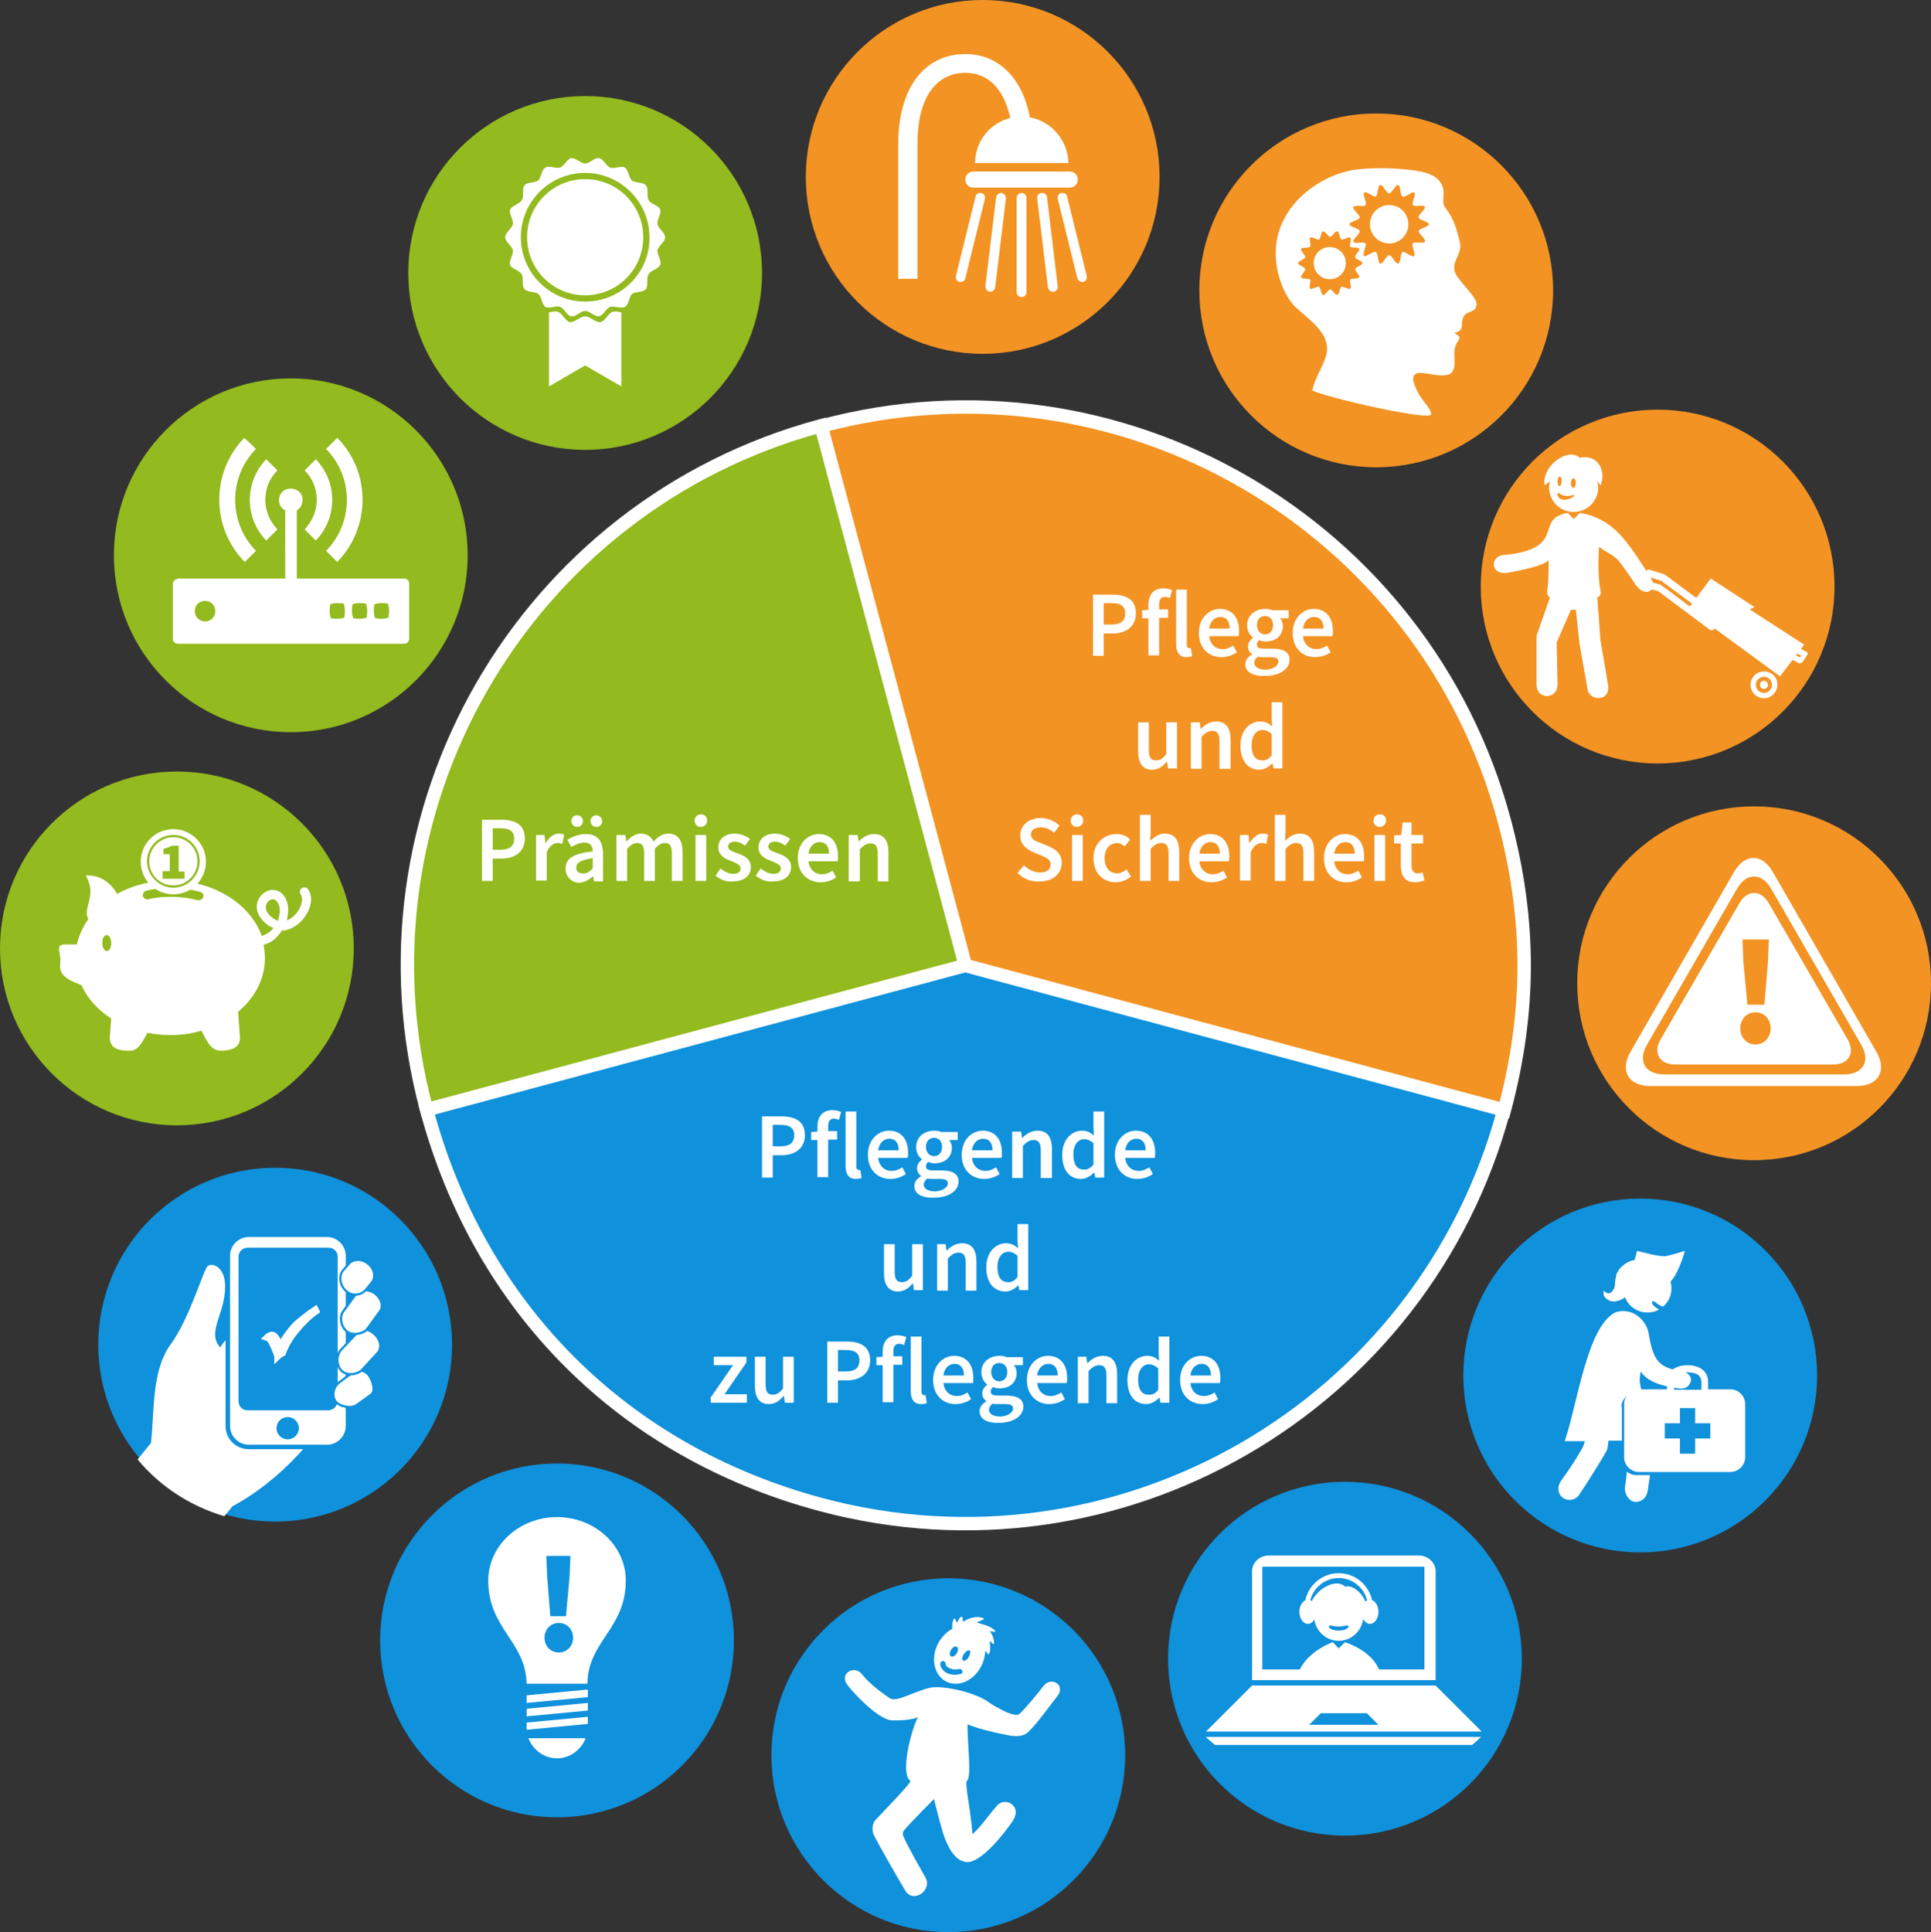 <?xml version="1.0" encoding="utf-8"?>
<!-- Generator: Adobe Illustrator 16.0.3, SVG Export Plug-In . SVG Version: 6.00 Build 0)  -->
<!DOCTYPE svg PUBLIC "-//W3C//DTD SVG 1.1//EN" "http://www.w3.org/Graphics/SVG/1.1/DTD/svg11.dtd">
<svg version="1.1" id="Uebersicht" xmlns="http://www.w3.org/2000/svg" xmlns:xlink="http://www.w3.org/1999/xlink" x="0px" y="0px"
	 width="432.3px" height="432.5px" viewBox="0 0 432.3 432.5" enable-background="new 0 0 432.3 432.5" xml:space="preserve">
<rect x="0" y="0" width="432.3" height="432.5" fill="#333333" stroke="none"/>
<g id="Chart">
	<path fill="#0F91DC" stroke="#FFFFFF" stroke-width="3" stroke-miterlimit="10" d="M216.1,216.1l120.6,32.3
		c-17.9,66.7-86.3,106.2-152.9,88.4c-44.4-11.9-76.4-44-88.3-88.4L216.1,216.1z"/>
	<path fill="#F39323" stroke="#FFFFFF" stroke-width="3" stroke-miterlimit="10" d="M216.1,216.1L183.8,95.4
		c66.6-17.9,135.1,21.7,153,88.4c5.9,22.2,5.9,42.5,0,64.7L216.1,216.1z"/>
	<path fill="#93BA1E" stroke="#FFFFFF" stroke-width="3" stroke-miterlimit="10" d="M216.1,216.1L95.5,248.4
		c-17.9-66.7,21.7-135.2,88.3-153.1l0,0L216.1,216.1z"/>
	<g>
		<path fill="#FFFFFF" d="M107.9,183.5h4.3c3,0,5.3,1,5.3,4.2c0,3-2.3,4.5-5.2,4.5h-2v5h-2.4V183.5z M112.1,190.2c2,0,3-0.8,3-2.5
			c0-1.7-1.1-2.3-3.1-2.3h-1.7v4.8H112.1z"/>
		<path fill="#FFFFFF" d="M119.9,186.9h2l0.2,1.8h0.1c0.7-1.3,1.8-2.1,2.9-2.1c0.5,0,0.9,0.1,1.2,0.2l-0.4,2.1
			c-0.4-0.1-0.6-0.2-1.1-0.2c-0.8,0-1.8,0.6-2.4,2.1v6.3h-2.4V186.9z"/>
		<path fill="#FFFFFF" d="M126.6,194.4c0-2.2,1.8-3.4,6.1-3.8c0-1.1-0.5-2-1.9-2c-1,0-2,0.5-2.9,1L127,188c1.1-0.7,2.6-1.3,4.2-1.3
			c2.6,0,3.8,1.6,3.8,4.5v6.1h-2l-0.2-1.1h-0.1c-0.9,0.8-2,1.4-3.2,1.4C127.9,197.5,126.6,196.2,126.6,194.4z M127.9,183.8
			c0-0.7,0.5-1.3,1.3-1.3c0.8,0,1.3,0.6,1.3,1.3c0,0.7-0.5,1.3-1.3,1.3C128.5,185.1,127.9,184.5,127.9,183.8z M132.7,194.4v-2.3
			c-2.8,0.4-3.7,1.1-3.7,2.1c0,0.9,0.6,1.3,1.5,1.3C131.3,195.6,131.9,195.2,132.7,194.4z M132.2,183.8c0-0.7,0.5-1.3,1.3-1.3
			c0.7,0,1.3,0.6,1.3,1.3c0,0.7-0.5,1.3-1.3,1.3C132.8,185.1,132.2,184.5,132.2,183.8z"/>
		<path fill="#FFFFFF" d="M138,186.9h2l0.2,1.4h0.1c0.9-0.9,1.9-1.7,3.1-1.7c1.5,0,2.4,0.7,2.9,1.8c1-1.1,2-1.8,3.3-1.8
			c2.2,0,3.2,1.5,3.2,4.1v6.5h-2.4v-6.2c0-1.7-0.5-2.3-1.6-2.3c-0.7,0-1.4,0.4-2.2,1.3v7.2h-2.4v-6.2c0-1.7-0.5-2.3-1.6-2.3
			c-0.6,0-1.4,0.4-2.2,1.3v7.2H138V186.9z"/>
		<path fill="#FFFFFF" d="M155.5,183.7c0-0.8,0.6-1.4,1.4-1.4c0.9,0,1.4,0.5,1.4,1.4c0,0.8-0.6,1.4-1.4,1.4
			C156.1,185.1,155.5,184.5,155.5,183.7z M155.7,186.9h2.4v10.3h-2.4V186.9z"/>
		<path fill="#FFFFFF" d="M160.2,196l1.1-1.6c0.9,0.7,1.8,1.2,2.9,1.2c1.1,0,1.6-0.5,1.6-1.2c0-0.9-1.1-1.2-2.2-1.7
			c-1.4-0.5-2.8-1.3-2.8-3c0-1.8,1.4-3.1,3.7-3.1c1.4,0,2.6,0.6,3.4,1.2l-1.1,1.5c-0.7-0.5-1.4-0.9-2.3-0.9c-1,0-1.5,0.5-1.5,1.1
			c0,0.8,1,1.1,2.1,1.5c1.4,0.5,3,1.2,3,3.1c0,1.8-1.4,3.2-4,3.2C162.7,197.5,161.2,196.9,160.2,196z"/>
		<path fill="#FFFFFF" d="M169.2,196l1.1-1.6c0.9,0.7,1.8,1.2,2.9,1.2c1.1,0,1.6-0.5,1.6-1.2c0-0.9-1.1-1.2-2.2-1.7
			c-1.4-0.5-2.8-1.3-2.8-3c0-1.8,1.4-3.1,3.7-3.1c1.4,0,2.6,0.6,3.4,1.2l-1.1,1.5c-0.7-0.5-1.4-0.9-2.3-0.9c-1,0-1.5,0.5-1.5,1.1
			c0,0.8,1,1.1,2.1,1.5c1.4,0.5,3,1.2,3,3.1c0,1.8-1.4,3.2-4,3.2C171.7,197.5,170.3,196.9,169.2,196z"/>
		<path fill="#FFFFFF" d="M178.6,192.1c0-3.4,2.3-5.4,4.7-5.4c2.8,0,4.3,2,4.3,4.9c0,0.5,0,0.9-0.1,1.2H181c0.2,1.8,1.4,2.9,3,2.9
			c0.9,0,1.6-0.3,2.4-0.8l0.8,1.5c-1,0.7-2.2,1.1-3.5,1.1C180.9,197.5,178.6,195.5,178.6,192.1z M185.6,191.1c0-1.6-0.7-2.6-2.1-2.6
			c-1.2,0-2.3,0.9-2.5,2.6H185.6z"/>
		<path fill="#FFFFFF" d="M190,186.9h2l0.2,1.4h0.1c0.9-0.9,2-1.6,3.4-1.6c2.2,0,3.2,1.5,3.2,4.1v6.5h-2.4v-6.2
			c0-1.7-0.5-2.3-1.6-2.3c-0.9,0-1.5,0.4-2.4,1.3v7.2H190V186.9z"/>
	</g>
	<g>
		<path fill="#FFFFFF" d="M244.7,133.1h4.3c3,0,5.3,1,5.3,4.2c0,3-2.3,4.5-5.2,4.5h-2v5h-2.4V133.1z M248.9,139.8c2,0,3-0.8,3-2.5
			c0-1.7-1.1-2.3-3.1-2.3h-1.7v4.8H248.9z"/>
		<path fill="#FFFFFF" d="M257.1,138.4h-1.4v-1.8l1.4-0.1v-1.1c0-2.1,1-3.7,3.4-3.7c0.7,0,1.4,0.2,1.9,0.4l-0.5,1.8
			c-0.4-0.2-0.8-0.3-1.1-0.3c-0.8,0-1.3,0.5-1.3,1.7v1.1h2v1.9h-2v8.4h-2.4V138.4z"/>
		<path fill="#FFFFFF" d="M263.3,144.2V132h2.4v12.3c0,0.6,0.3,0.8,0.5,0.8c0.1,0,0.2,0,0.4,0l0.3,1.8c-0.3,0.1-0.7,0.2-1.3,0.2
			C264,147.1,263.3,145.9,263.3,144.2z"/>
		<path fill="#FFFFFF" d="M268.4,141.7c0-3.4,2.3-5.4,4.7-5.4c2.8,0,4.3,2,4.3,4.9c0,0.5,0,0.9-0.1,1.2h-6.6c0.2,1.8,1.4,2.9,3,2.9
			c0.9,0,1.6-0.3,2.4-0.8l0.8,1.5c-1,0.7-2.2,1.1-3.5,1.1C270.6,147.1,268.4,145.1,268.4,141.7z M275.3,140.7c0-1.6-0.7-2.6-2.1-2.6
			c-1.2,0-2.3,0.9-2.5,2.6H275.3z"/>
		<path fill="#FFFFFF" d="M278.8,148.7c0-0.9,0.5-1.6,1.5-2.2v-0.1c-0.5-0.3-0.9-0.9-0.9-1.7c0-0.8,0.5-1.5,1.1-1.9v-0.1
			c-0.7-0.5-1.3-1.5-1.3-2.7c0-2.4,1.9-3.7,4.1-3.7c0.6,0,1.1,0.1,1.5,0.3h3.7v1.8h-1.9c0.3,0.4,0.6,1,0.6,1.7
			c0,2.3-1.7,3.5-3.9,3.5c-0.4,0-0.9-0.1-1.4-0.3c-0.3,0.3-0.5,0.5-0.5,1c0,0.6,0.4,0.9,1.7,0.9h1.8c2.5,0,3.8,0.8,3.8,2.5
			c0,2-2.1,3.6-5.5,3.6C280.6,151.4,278.8,150.5,278.8,148.7z M286.2,148.1c0-0.8-0.7-1-1.8-1H283c-0.6,0-1,0-1.4-0.1
			c-0.5,0.4-0.8,0.9-0.8,1.4c0,0.9,1,1.5,2.6,1.5C285.1,149.8,286.2,149,286.2,148.1z M285,139.9c0-1.3-0.8-2-1.8-2s-1.8,0.7-1.8,2
			c0,1.3,0.8,2.1,1.8,2.1C284.2,142,285,141.3,285,139.9z"/>
		<path fill="#FFFFFF" d="M289.4,141.7c0-3.4,2.3-5.4,4.7-5.4c2.8,0,4.3,2,4.3,4.9c0,0.5,0,0.9-0.1,1.2h-6.6c0.2,1.8,1.4,2.9,3,2.9
			c0.9,0,1.6-0.3,2.4-0.8l0.8,1.5c-1,0.7-2.2,1.1-3.5,1.1C291.6,147.1,289.4,145.1,289.4,141.7z M296.3,140.7c0-1.6-0.7-2.6-2.1-2.6
			c-1.2,0-2.3,0.9-2.5,2.6H296.3z"/>
		<path fill="#FFFFFF" d="M254.8,168.2v-6.5h2.4v6.2c0,1.7,0.5,2.3,1.6,2.3c0.9,0,1.5-0.4,2.3-1.4v-7.1h2.4V172h-2l-0.2-1.5h-0.1
			c-0.9,1.1-1.9,1.8-3.3,1.8C255.8,172.3,254.8,170.8,254.8,168.2z"/>
		<path fill="#FFFFFF" d="M266.6,161.7h2l0.2,1.4h0.1c0.9-0.9,2-1.6,3.4-1.6c2.2,0,3.2,1.5,3.2,4.1v6.5H273v-6.2
			c0-1.7-0.5-2.3-1.6-2.3c-0.9,0-1.5,0.4-2.4,1.3v7.2h-2.4V161.7z"/>
		<path fill="#FFFFFF" d="M277.7,166.9c0-3.4,2.1-5.4,4.4-5.4c1.2,0,1.9,0.4,2.7,1.1l-0.1-1.7v-3.7h2.4V172h-2l-0.2-1.1h-0.1
			c-0.8,0.8-1.8,1.4-2.9,1.4C279.4,172.3,277.7,170.3,277.7,166.9z M284.7,169.1v-4.8c-0.7-0.6-1.4-0.9-2.1-0.9
			c-1.3,0-2.4,1.2-2.4,3.4c0,2.2,0.8,3.4,2.3,3.4C283.4,170.3,284,169.9,284.7,169.1z"/>
		<path fill="#FFFFFF" d="M227.8,195.4l1.4-1.7c1,0.9,2.3,1.6,3.6,1.6c1.6,0,2.4-0.7,2.4-1.8c0-1.1-0.9-1.5-2.1-2l-1.9-0.8
			c-1.3-0.6-2.8-1.6-2.8-3.7c0-2.2,1.9-3.9,4.6-3.9c1.6,0,3.1,0.7,4.2,1.7l-1.2,1.6c-0.9-0.7-1.8-1.2-3-1.2c-1.3,0-2.2,0.6-2.2,1.6
			c0,1.1,1,1.5,2.2,1.9l1.9,0.8c1.6,0.7,2.8,1.7,2.8,3.7c0,2.2-1.8,4.1-4.9,4.1C230.9,197.5,229.1,196.7,227.8,195.4z"/>
		<path fill="#FFFFFF" d="M239.7,183.7c0-0.8,0.6-1.4,1.4-1.4c0.9,0,1.4,0.5,1.4,1.4c0,0.8-0.6,1.4-1.4,1.4
			C240.3,185.1,239.7,184.5,239.7,183.7z M240,186.9h2.4v10.3H240V186.9z"/>
		<path fill="#FFFFFF" d="M244.8,192.1c0-3.4,2.4-5.4,5.2-5.4c1.3,0,2.3,0.5,3,1.2l-1.2,1.6c-0.5-0.5-1.1-0.8-1.7-0.8
			c-1.7,0-2.8,1.4-2.8,3.4c0,2.1,1.1,3.4,2.8,3.4c0.8,0,1.5-0.4,2.1-0.9l1,1.6c-1,0.8-2.2,1.3-3.4,1.3
			C247,197.5,244.8,195.5,244.8,192.1z"/>
		<path fill="#FFFFFF" d="M255.2,182.4h2.4v3.8l-0.1,2c0.9-0.8,1.9-1.6,3.3-1.6c2.2,0,3.2,1.5,3.2,4.1v6.5h-2.4v-6.2
			c0-1.7-0.5-2.3-1.6-2.3c-0.9,0-1.5,0.4-2.4,1.3v7.2h-2.4V182.4z"/>
		<path fill="#FFFFFF" d="M266.2,192.1c0-3.4,2.3-5.4,4.7-5.4c2.8,0,4.3,2,4.3,4.9c0,0.5,0,0.9-0.1,1.2h-6.6c0.2,1.8,1.4,2.9,3,2.9
			c0.9,0,1.6-0.3,2.4-0.8l0.8,1.5c-1,0.7-2.2,1.1-3.5,1.1C268.4,197.5,266.2,195.5,266.2,192.1z M273.1,191.1c0-1.6-0.7-2.6-2.1-2.6
			c-1.2,0-2.3,0.9-2.5,2.6H273.1z"/>
		<path fill="#FFFFFF" d="M277.5,186.9h2l0.2,1.8h0.1c0.7-1.3,1.8-2.1,2.9-2.1c0.5,0,0.9,0.1,1.2,0.2l-0.4,2.1
			c-0.4-0.1-0.6-0.2-1.1-0.2c-0.8,0-1.8,0.6-2.4,2.1v6.3h-2.4V186.9z"/>
		<path fill="#FFFFFF" d="M285.4,182.4h2.4v3.8l-0.1,2c0.9-0.8,1.9-1.6,3.3-1.6c2.2,0,3.2,1.5,3.2,4.1v6.5h-2.4v-6.2
			c0-1.7-0.5-2.3-1.6-2.3c-0.9,0-1.5,0.4-2.4,1.3v7.2h-2.4V182.4z"/>
		<path fill="#FFFFFF" d="M296.4,192.1c0-3.4,2.3-5.4,4.7-5.4c2.8,0,4.3,2,4.3,4.9c0,0.5,0,0.9-0.1,1.2h-6.6c0.2,1.8,1.4,2.9,3,2.9
			c0.9,0,1.6-0.3,2.4-0.8l0.8,1.5c-1,0.7-2.2,1.1-3.5,1.1C298.6,197.5,296.4,195.5,296.4,192.1z M303.3,191.1c0-1.6-0.7-2.6-2.1-2.6
			c-1.2,0-2.3,0.9-2.5,2.6H303.3z"/>
		<path fill="#FFFFFF" d="M307.5,183.7c0-0.8,0.6-1.4,1.4-1.4c0.9,0,1.4,0.5,1.4,1.4c0,0.8-0.6,1.4-1.4,1.4
			C308.1,185.1,307.5,184.5,307.5,183.7z M307.7,186.9h2.4v10.3h-2.4V186.9z"/>
		<path fill="#FFFFFF" d="M313.6,193.7v-4.9h-1.5V187l1.6-0.1l0.3-2.8h2v2.8h2.6v1.9H316v4.9c0,1.2,0.5,1.8,1.4,1.8
			c0.4,0,0.8-0.1,1.1-0.2l0.4,1.8c-0.6,0.2-1.3,0.4-2.1,0.4C314.5,197.5,313.6,196,313.6,193.7z"/>
	</g>
	<g>
		<path fill="#FFFFFF" d="M170.6,249.9h4.3c3,0,5.3,1,5.3,4.2c0,3-2.3,4.5-5.2,4.5h-2v5h-2.4V249.9z M174.8,256.6c2,0,3-0.8,3-2.5
			c0-1.7-1.1-2.3-3.1-2.3H173v4.8H174.8z"/>
		<path fill="#FFFFFF" d="M183,255.2h-1.4v-1.8l1.4-0.1v-1.1c0-2.1,1-3.7,3.4-3.7c0.7,0,1.4,0.2,1.9,0.4l-0.5,1.8
			c-0.4-0.2-0.8-0.3-1.1-0.3c-0.8,0-1.3,0.5-1.3,1.7v1.1h2v1.9h-2v8.4H183V255.2z"/>
		<path fill="#FFFFFF" d="M189.3,261v-12.2h2.4v12.3c0,0.6,0.3,0.8,0.5,0.8c0.1,0,0.2,0,0.4,0l0.3,1.8c-0.3,0.1-0.7,0.2-1.3,0.2
			C189.9,263.9,189.3,262.7,189.3,261z"/>
		<path fill="#FFFFFF" d="M194.3,258.5c0-3.4,2.3-5.4,4.7-5.4c2.8,0,4.3,2,4.3,4.9c0,0.5,0,0.9-0.1,1.2h-6.6c0.2,1.8,1.4,2.9,3,2.9
			c0.9,0,1.6-0.3,2.4-0.8l0.8,1.5c-1,0.7-2.2,1.1-3.5,1.1C196.5,263.9,194.3,261.9,194.3,258.5z M201.2,257.5c0-1.6-0.7-2.6-2.1-2.6
			c-1.2,0-2.3,0.9-2.5,2.6H201.2z"/>
		<path fill="#FFFFFF" d="M204.7,265.5c0-0.9,0.5-1.6,1.5-2.2v-0.1c-0.5-0.3-0.9-0.9-0.9-1.7c0-0.8,0.5-1.5,1.1-1.9v-0.1
			c-0.7-0.5-1.3-1.5-1.3-2.7c0-2.4,1.9-3.7,4.1-3.7c0.6,0,1.1,0.1,1.5,0.3h3.7v1.8h-1.9c0.3,0.4,0.6,1,0.6,1.7
			c0,2.3-1.7,3.5-3.9,3.5c-0.4,0-0.9-0.1-1.4-0.3c-0.3,0.3-0.5,0.5-0.5,1c0,0.6,0.4,0.9,1.7,0.9h1.8c2.5,0,3.8,0.8,3.8,2.5
			c0,2-2.1,3.6-5.5,3.6C206.5,268.2,204.7,267.3,204.7,265.5z M212.2,264.9c0-0.8-0.7-1-1.8-1h-1.4c-0.6,0-1,0-1.4-0.1
			c-0.5,0.4-0.8,0.9-0.8,1.4c0,0.9,1,1.5,2.6,1.5C211,266.6,212.2,265.8,212.2,264.9z M210.9,256.7c0-1.3-0.8-2-1.8-2
			s-1.8,0.7-1.8,2c0,1.3,0.8,2.1,1.8,2.1C210.1,258.8,210.9,258.1,210.9,256.7z"/>
		<path fill="#FFFFFF" d="M215.3,258.5c0-3.4,2.3-5.4,4.7-5.4c2.8,0,4.3,2,4.3,4.9c0,0.5,0,0.9-0.1,1.2h-6.6c0.2,1.8,1.4,2.9,3,2.9
			c0.9,0,1.6-0.3,2.4-0.8l0.8,1.5c-1,0.7-2.2,1.1-3.5,1.1C217.5,263.9,215.3,261.9,215.3,258.5z M222.2,257.5c0-1.6-0.7-2.6-2.1-2.6
			c-1.2,0-2.3,0.9-2.5,2.6H222.2z"/>
		<path fill="#FFFFFF" d="M226.6,253.3h2l0.2,1.4h0.1c0.9-0.9,2-1.6,3.4-1.6c2.2,0,3.2,1.5,3.2,4.1v6.5H233v-6.2
			c0-1.7-0.5-2.3-1.6-2.3c-0.9,0-1.5,0.4-2.4,1.3v7.2h-2.4V253.3z"/>
		<path fill="#FFFFFF" d="M237.8,258.5c0-3.4,2.1-5.4,4.4-5.4c1.2,0,1.9,0.4,2.7,1.1l-0.1-1.7v-3.7h2.4v14.8h-2l-0.2-1.1h-0.1
			c-0.8,0.8-1.8,1.4-2.9,1.4C239.4,263.9,237.8,261.9,237.8,258.5z M244.8,260.7v-4.8c-0.7-0.6-1.4-0.9-2.1-0.9
			c-1.3,0-2.4,1.2-2.4,3.4c0,2.2,0.8,3.4,2.3,3.4C243.4,261.9,244.1,261.5,244.8,260.7z"/>
		<path fill="#FFFFFF" d="M249.6,258.5c0-3.4,2.3-5.4,4.7-5.4c2.8,0,4.3,2,4.3,4.9c0,0.5,0,0.9-0.1,1.2h-6.6c0.2,1.8,1.4,2.9,3,2.9
			c0.9,0,1.6-0.3,2.4-0.8l0.8,1.5c-1,0.7-2.2,1.1-3.5,1.1C251.8,263.9,249.6,261.9,249.6,258.5z M256.5,257.5c0-1.6-0.7-2.6-2.1-2.6
			c-1.2,0-2.3,0.9-2.5,2.6H256.5z"/>
		<path fill="#FFFFFF" d="M197.9,285v-6.5h2.4v6.2c0,1.7,0.5,2.3,1.6,2.3c0.9,0,1.5-0.4,2.3-1.4v-7.1h2.4v10.3h-2l-0.2-1.5h-0.1
			c-0.9,1.1-1.9,1.8-3.3,1.8C198.9,289.1,197.9,287.6,197.9,285z"/>
		<path fill="#FFFFFF" d="M209.7,278.5h2l0.2,1.4h0.1c0.9-0.9,2-1.6,3.4-1.6c2.2,0,3.2,1.5,3.2,4.1v6.5h-2.4v-6.2
			c0-1.7-0.5-2.3-1.6-2.3c-0.9,0-1.5,0.4-2.4,1.3v7.2h-2.4V278.5z"/>
		<path fill="#FFFFFF" d="M220.8,283.7c0-3.4,2.1-5.4,4.4-5.4c1.2,0,1.9,0.4,2.7,1.1l-0.1-1.7V274h2.4v14.8h-2l-0.2-1.1H228
			c-0.8,0.8-1.8,1.4-2.9,1.4C222.5,289.1,220.8,287.1,220.8,283.7z M227.8,285.9v-4.8c-0.7-0.6-1.4-0.9-2.1-0.9
			c-1.3,0-2.4,1.2-2.4,3.4c0,2.2,0.8,3.4,2.3,3.4C226.4,287.1,227.1,286.7,227.8,285.9z"/>
		<path fill="#FFFFFF" d="M159.2,312.7l4.9-7.1h-4.3v-1.9h7.3v1.3l-4.9,7.1h5v1.9h-8.1V312.7z"/>
		<path fill="#FFFFFF" d="M169,310.2v-6.5h2.4v6.2c0,1.7,0.5,2.3,1.6,2.3c0.9,0,1.5-0.4,2.3-1.4v-7.1h2.4V314h-2l-0.2-1.5h-0.1
			c-0.9,1.1-1.9,1.8-3.3,1.8C170,314.3,169,312.8,169,310.2z"/>
		<path fill="#FFFFFF" d="M185.2,300.3h4.3c3,0,5.3,1,5.3,4.2c0,3-2.3,4.5-5.2,4.5h-2v5h-2.4V300.3z M189.4,307c2,0,3-0.8,3-2.5
			c0-1.7-1.1-2.3-3.1-2.3h-1.7v4.8H189.4z"/>
		<path fill="#FFFFFF" d="M197.6,305.6h-1.4v-1.8l1.4-0.1v-1.1c0-2.1,1-3.7,3.4-3.7c0.7,0,1.4,0.2,1.9,0.4l-0.5,1.8
			c-0.4-0.2-0.8-0.3-1.1-0.3c-0.8,0-1.3,0.5-1.3,1.7v1.1h2v1.9h-2v8.4h-2.4V305.6z"/>
		<path fill="#FFFFFF" d="M203.9,311.4v-12.2h2.4v12.3c0,0.6,0.3,0.8,0.5,0.8c0.1,0,0.2,0,0.4,0l0.3,1.8c-0.3,0.1-0.7,0.2-1.3,0.2
			C204.5,314.3,203.9,313.1,203.9,311.4z"/>
		<path fill="#FFFFFF" d="M208.9,308.9c0-3.4,2.3-5.4,4.7-5.4c2.8,0,4.3,2,4.3,4.9c0,0.5,0,0.9-0.1,1.2h-6.6c0.2,1.8,1.4,2.9,3,2.9
			c0.9,0,1.6-0.3,2.4-0.8l0.8,1.5c-1,0.7-2.2,1.1-3.5,1.1C211.1,314.3,208.9,312.3,208.9,308.9z M215.8,307.9c0-1.6-0.7-2.6-2.1-2.6
			c-1.2,0-2.3,0.9-2.5,2.6H215.8z"/>
		<path fill="#FFFFFF" d="M219.3,315.9c0-0.9,0.5-1.6,1.5-2.2v-0.1c-0.5-0.3-0.9-0.9-0.9-1.7c0-0.8,0.5-1.5,1.1-1.9v-0.1
			c-0.7-0.5-1.3-1.5-1.3-2.7c0-2.4,1.9-3.7,4.1-3.7c0.6,0,1.1,0.1,1.5,0.3h3.7v1.8H227c0.3,0.4,0.6,1,0.6,1.7c0,2.3-1.7,3.5-3.9,3.5
			c-0.4,0-0.9-0.1-1.4-0.3c-0.3,0.3-0.5,0.5-0.5,1c0,0.6,0.4,0.9,1.7,0.9h1.8c2.5,0,3.8,0.8,3.8,2.5c0,2-2.1,3.6-5.5,3.6
			C221.1,318.6,219.3,317.7,219.3,315.9z M226.8,315.3c0-0.8-0.7-1-1.8-1h-1.4c-0.6,0-1,0-1.4-0.1c-0.5,0.4-0.8,0.9-0.8,1.4
			c0,0.9,1,1.5,2.6,1.5C225.6,317,226.8,316.2,226.8,315.3z M225.5,307.1c0-1.3-0.8-2-1.8-2s-1.8,0.7-1.8,2c0,1.3,0.8,2.1,1.8,2.1
			C224.7,309.2,225.5,308.5,225.5,307.1z"/>
		<path fill="#FFFFFF" d="M229.9,308.9c0-3.4,2.3-5.4,4.7-5.4c2.8,0,4.3,2,4.3,4.9c0,0.5,0,0.9-0.1,1.2h-6.6c0.2,1.8,1.4,2.9,3,2.9
			c0.9,0,1.6-0.3,2.4-0.8l0.8,1.5c-1,0.7-2.2,1.1-3.5,1.1C232.1,314.3,229.9,312.3,229.9,308.9z M236.8,307.9c0-1.6-0.7-2.6-2.1-2.6
			c-1.2,0-2.3,0.9-2.5,2.6H236.8z"/>
		<path fill="#FFFFFF" d="M241.2,303.7h2l0.2,1.4h0.1c0.9-0.9,2-1.6,3.4-1.6c2.2,0,3.2,1.5,3.2,4.1v6.5h-2.4v-6.2
			c0-1.7-0.5-2.3-1.6-2.3c-0.9,0-1.5,0.4-2.4,1.3v7.2h-2.4V303.7z"/>
		<path fill="#FFFFFF" d="M252.4,308.9c0-3.4,2.1-5.4,4.4-5.4c1.2,0,1.9,0.4,2.7,1.1l-0.1-1.7v-3.7h2.4V314h-2l-0.2-1.1h-0.1
			c-0.8,0.8-1.8,1.4-2.9,1.4C254,314.3,252.4,312.3,252.4,308.9z M259.3,311.1v-4.8c-0.7-0.6-1.4-0.9-2.1-0.9
			c-1.3,0-2.4,1.2-2.4,3.4c0,2.2,0.8,3.4,2.3,3.4C258,312.3,258.7,311.9,259.3,311.1z"/>
		<path fill="#FFFFFF" d="M264.2,308.9c0-3.4,2.3-5.4,4.7-5.4c2.8,0,4.3,2,4.3,4.9c0,0.5,0,0.9-0.1,1.2h-6.6c0.2,1.8,1.4,2.9,3,2.9
			c0.9,0,1.6-0.3,2.4-0.8l0.8,1.5c-1,0.7-2.2,1.1-3.5,1.1C266.4,314.3,264.2,312.3,264.2,308.9z M271.1,307.9c0-1.6-0.7-2.6-2.1-2.6
			c-1.2,0-2.3,0.9-2.5,2.6H271.1z"/>
	</g>
</g>
<g id="Kosten">
	<circle fill="#93BA1E" cx="39.6" cy="212.3" r="39.6"/>
	<g id="Icon-Kosten">
		<path id="Sparschwein_3_" fill="#FFFFFF" d="M69,199.1c-0.3-0.5-0.9-0.6-1.4-0.3c-0.5,0.3-0.6,0.9-0.3,1.4c0.8,1.2,0,3.5-1.6,4.9
			c-0.3,0.3-0.8,0.7-1.5,0.9c0.4-1.6,0.5-3.2-0.1-4.5c-0.6-1.5-1.7-2.3-3.1-2.3c-1.4,0-2.8,1.1-3.3,2.5c-0.3,0.8-0.7,2.9,1.8,5
			c0.5,0.5,1.1,0.8,1.7,1c-0.1,0.2-0.3,0.3-0.4,0.5c-0.5,0.5-1.2,1-2.2,1.3c-2.6-7.2-10.8-12.4-20.4-12.4c-4.4,0-8.6,1.1-12,3
			c-1.2-2.3-3.8-4.4-7-4.1c2.7,4.5-0.9,7.4,0.6,9.7c-1.2,1.7-2.1,3.6-2.6,5.7c-1,0-1.9,0-2.5,0c-2.2,0-1.4,1.4-1.2,2.9
			c0.2,1.7-0.9,3.3,2,5c0.6,0.4,1.7,0.8,2.7,1.2c1.4,3,3.7,5.6,6.7,7.5l-0.3,3.9c-0.2,2.5,1.5,3.2,3.7,3.3c2.2,0.2,2.9-0.8,4.1-2.9
			c0.2-0.3,0.4-0.7,0.6-1.1c1.6,0.3,3.3,0.5,5.1,0.5c2.5,0,4.8-0.3,7-1c0.3,0.6,0.6,1.2,0.8,1.6c1.2,2.1,2,3,4.1,2.9
			c2.2-0.2,3.9-0.8,3.7-3.3l-0.4-5.4c3.7-3.1,6-7.3,6-12c0-1-0.1-2-0.3-3c1.1-0.3,2.2-0.9,3-1.8c0.4-0.4,0.8-0.9,1.1-1.4
			c1.3,0,2.6-0.6,3.8-1.6C69.2,204.7,70.5,201.3,69,199.1z M23.9,212.9c-0.5,0-1-0.8-1-1.8c0-1,0.4-1.8,1-1.8c0.5,0,1,0.8,1,1.8
			C24.9,212.1,24.5,212.9,23.9,212.9z M45.5,200.8c-0.1,0.4-0.5,0.7-1,0.7c-0.1,0-0.2,0-0.3,0c-2.8-0.8-7.5-1.1-11-0.2
			c-0.5,0.1-1.1-0.2-1.2-0.7c-0.1-0.5,0.2-1.1,0.7-1.2c3.8-1,8.9-0.6,12,0.2C45.4,199.8,45.7,200.3,45.5,200.8z M62.2,206.1
			c-0.4-0.1-0.9-0.4-1.4-0.8c-1.1-0.9-1.5-1.9-1.2-2.8c0.2-0.7,0.9-1.2,1.5-1.2c0,0,0,0,0,0c0.6,0,1,0.6,1.2,1
			C62.8,203.2,62.7,204.7,62.2,206.1z"/>
		<g id="Muenze_3_">
			<circle fill="#FFFFFF" cx="38.8" cy="192.9" r="7.3"/>
			<path fill="#93BA1E" d="M38.8,187.4c3,0,5.4,2.4,5.4,5.4c0,3-2.4,5.4-5.4,5.4c-3,0-5.4-2.4-5.4-5.4
				C33.4,189.9,35.8,187.4,38.8,187.4 M38.8,186.9c-3.3,0-5.9,2.7-5.9,5.9s2.7,5.9,5.9,5.9c3.3,0,5.9-2.7,5.9-5.9
				S42.1,186.9,38.8,186.9L38.8,186.9z"/>
			<path id="_x31__3_" fill="#93BA1E" d="M36.4,195H38v-3.8h-1.4v-1.2c0.8-0.2,1.4-0.4,1.9-0.7H40v5.8h1.3v1.6h-4.9V195z"/>
		</g>
	</g>
</g>
<g id="Infrastruktur">
	<circle fill="#93BA1E" cx="65.1" cy="124.3" r="39.6"/>
	<g id="Icon-Infrastruktur">
		<g>
			<path fill="#FFFFFF" d="M39.8,129.6c-0.6,0-1.1,0.5-1.1,1.1V143c0,0.6,0.5,1.1,1.1,1.1h50.7c0.6,0,1.1-0.5,1.1-1.1v-12.4
				c0-0.6-0.5-1.1-1.1-1.1H39.8z M45.9,139.1c-1.3,0-2.3-1-2.3-2.3c0-1.3,1-2.3,2.3-2.3c1.3,0,2.3,1,2.3,2.3
				C48.2,138.1,47.2,139.1,45.9,139.1z M77.2,136.9c0,0.6-0.1,1.2-0.1,1.3s-0.9,0.3-1.5,0.3h-0.2c-0.6,0-1.2-0.1-1.3-0.1
				c-0.1-0.1-0.3-0.9-0.3-1.5v-0.3c0-0.6,0.1-1.2,0.1-1.3c0.1-0.1,0.9-0.3,1.5-0.3h0.2c0.6,0,1.2,0.1,1.3,0.1s0.3,0.9,0.3,1.5V136.9
				z M82.2,136.9c0,0.6-0.1,1.2-0.1,1.3s-0.9,0.3-1.5,0.3h-0.2c-0.6,0-1.2-0.1-1.3-0.1c-0.1-0.1-0.3-0.9-0.3-1.5v-0.3
				c0-0.6,0.1-1.2,0.1-1.3c0.1-0.1,0.9-0.3,1.5-0.3h0.2c0.6,0,1.2,0.1,1.3,0.1s0.3,0.9,0.3,1.5V136.9z M87.1,136.9
				c0,0.6-0.1,1.2-0.1,1.3s-0.9,0.3-1.5,0.3h-0.2c-0.6,0-1.2-0.1-1.3-0.1c-0.1-0.1-0.3-0.9-0.3-1.5v-0.3c0-0.6,0.1-1.2,0.1-1.3
				c0.1-0.1,0.9-0.3,1.5-0.3h0.2c0.6,0,1.2,0.1,1.3,0.1s0.3,0.9,0.3,1.5V136.9z"/>
		</g>
		<g id="Wireless_Antenne_3_">
			
				<rect id="Antenne_3_" x="54.8" y="120.9" transform="matrix(7.080594e-004 1 -1 7.080594e-004 187.309 57.019)" fill="#FFFFFF" width="20.7" height="2.6"/>
			<g id="Wireless_3_">
				<path id="circle_5_" fill="#FFFFFF" d="M67,113.8c-1,1-2.7,1-3.8,0c-1-1-1-2.7,0-3.7c1-1,2.7-1,3.8,0C68,111,68,112.7,67,113.8z
					"/>
				<path fill="#FFFFFF" d="M70.7,121l-2.5-2.5c1.7-1.8,2.7-4.1,2.7-6.6c0-2.5-0.9-4.8-2.7-6.6l2.5-2.5
					C75.6,107.9,75.6,115.9,70.7,121L70.7,121z"/>
				<path fill="#FFFFFF" d="M75.5,125.8l-2.5-2.5c6.2-6.3,6.2-16.5,0-22.8l2.5-2.5C83.1,105.7,83,118.1,75.5,125.8L75.5,125.8z"/>
				<path fill="#FFFFFF" d="M59.6,121l2.5-2.5c-1.7-1.8-2.7-4.1-2.7-6.6c0-2.5,0.9-4.8,2.7-6.6l-2.5-2.5
					C54.7,107.9,54.7,115.9,59.6,121L59.6,121z"/>
				<path fill="#FFFFFF" d="M54.8,125.8l2.5-2.5c-6.2-6.3-6.2-16.5,0-22.8L54.7,98C47.2,105.7,47.2,118.1,54.8,125.8L54.8,125.8z"/>
			</g>
		</g>
	</g>
</g>
<g id="Guetesiegel">
	<circle fill="#93BA1E" cx="131" cy="61.1" r="39.6"/>
	<g id="Icon-Guetesiegel">
		<path fill="#FFFFFF" d="M137.1,69.8c-1,0.4-1.6,2.1-2.7,2.3c-1,0.2-2.3-1.3-3.4-1.3c-1.1,0-2.3,1.4-3.4,1.3
			c-1.1-0.2-1.7-2-2.7-2.3c-0.6-0.2-1.3,0-2,0.1v16.6l8.1-4.7l8.1,4.7V69.9C138.4,69.8,137.7,69.6,137.1,69.8z"/>
		<path fill="#FFFFFF" d="M131,40.1c-7.2,0-13,5.8-13,13c0,7.2,5.8,13,13,13c7.2,0,13-5.8,13-13C144,45.9,138.2,40.1,131,40.1z"/>
		<path fill="#FFFFFF" d="M147.2,56c0.2-1,1.7-1.8,1.7-2.9c0-1-1.5-1.9-1.7-2.9c-0.2-1,0.9-2.3,0.6-3.3c-0.3-0.9-2.1-1.2-2.6-2.1
			c-0.5-0.9,0.1-2.5-0.6-3.3c-0.6-0.8-2.4-0.5-3.1-1.1c-0.8-0.6-0.8-2.4-1.6-2.9c-0.9-0.5-2.4,0.4-3.3,0c-0.9-0.3-1.5-2-2.5-2.1
			c-1-0.2-2.1,1.2-3.1,1.2c-1,0-2.1-1.3-3.1-1.2c-1,0.2-1.6,1.8-2.5,2.1c-0.9,0.3-2.5-0.5-3.3,0c-0.9,0.5-0.9,2.2-1.6,2.9
			c-0.8,0.6-2.5,0.3-3.1,1.1c-0.6,0.8,0,2.4-0.6,3.3c-0.5,0.9-2.2,1.2-2.6,2.1c-0.3,0.9,0.8,2.3,0.6,3.3c-0.2,1-1.7,1.8-1.7,2.9
			s1.5,1.9,1.7,2.9c0.2,1-0.9,2.3-0.6,3.3c0.3,0.9,2.1,1.2,2.6,2.1c0.5,0.9-0.1,2.5,0.6,3.3c0.6,0.8,2.4,0.5,3.1,1.1
			c0.8,0.6,0.8,2.4,1.6,2.9c0.9,0.5,2.4-0.4,3.3,0c0.9,0.3,1.5,2,2.5,2.1c1,0.2,2.1-1.2,3.1-1.2c1,0,2.1,1.3,3.1,1.2
			c1-0.2,1.6-1.8,2.5-2.1c0.9-0.3,2.5,0.5,3.3,0c0.9-0.5,0.9-2.2,1.6-2.9c0.8-0.6,2.5-0.3,3.1-1.1c0.6-0.8,0-2.4,0.6-3.3
			c0.5-0.9,2.2-1.2,2.6-2.1C148.2,58.3,147,56.9,147.2,56z M131,67.5c-8,0-14.4-6.5-14.4-14.4c0-8,6.5-14.4,14.4-14.4
			s14.4,6.5,14.4,14.4C145.5,61.1,139,67.5,131,67.5z"/>
	</g>
</g>
<g id="Pflege">
	<circle fill="#F39323" cx="220" cy="39.6" r="39.6"/>
	<g id="Icon-Pflege">
		<g id="Duschkopf_3_">
			<path fill="#FFFFFF" d="M228.7,26.1c-5.8,0-10.4,4.7-10.4,10.4h20.9C239.1,30.8,234.4,26.1,228.7,26.1z"/>
			<path fill="#FFFFFF" d="M239.5,42h-21.6c-1,0-1.8-0.8-1.8-1.8c0-1,0.8-1.8,1.8-1.8h21.6c1,0,1.8,0.8,1.8,1.8
				C241.3,41.2,240.5,42,239.5,42z"/>
			<path fill="#FFFFFF" d="M205.4,62.4h-4.3V32.1c0-12.3,5.8-20,15-20c9,0,14.9,7.8,15,20l-4.3,0c-0.1-7.6-2.9-15.8-10.7-15.8
				c-6.7,0-10.7,5.9-10.7,15.7V62.4z"/>
		</g>
		<g id="Wasserstrahlen_3_">
			<path fill="#FFFFFF" d="M242.3,63.1c-0.5,0-0.9-0.3-1.1-0.8l-4.4-17.8c-0.1-0.6,0.2-1.2,0.8-1.3c0.6-0.1,1.2,0.2,1.3,0.8
				l4.4,17.8c0.1,0.6-0.2,1.2-0.8,1.3C242.4,63.1,242.3,63.1,242.3,63.1z"/>
			<path fill="#FFFFFF" d="M235.7,65.3c-0.5,0-1-0.4-1.1-1l-2.4-19.9c-0.1-0.6,0.4-1.2,1-1.2c0.6-0.1,1.2,0.4,1.2,1l2.4,19.9
				c0.1,0.6-0.4,1.2-1,1.2C235.8,65.3,235.7,65.3,235.7,65.3z"/>
			<path fill="#FFFFFF" d="M221.7,65.3c0,0-0.1,0-0.1,0c-0.6-0.1-1-0.6-1-1.2l2.4-19.9c0.1-0.6,0.6-1,1.2-1c0.6,0.1,1,0.6,1,1.2
				l-2.4,19.9C222.7,64.9,222.2,65.3,221.7,65.3z"/>
			<path fill="#FFFFFF" d="M215.1,63.1c-0.1,0-0.2,0-0.3,0c-0.6-0.1-0.9-0.7-0.8-1.3l4.4-17.8c0.1-0.6,0.7-0.9,1.3-0.8
				c0.6,0.1,0.9,0.7,0.8,1.3l-4.4,17.8C216,62.8,215.6,63.1,215.1,63.1z"/>
			<path fill="#FFFFFF" d="M228.7,66.5c-0.6,0-1.1-0.5-1.1-1.1V44.3c0-0.6,0.5-1.1,1.1-1.1c0.6,0,1.1,0.5,1.1,1.1v21.2
				C229.8,66,229.3,66.5,228.7,66.5z"/>
		</g>
	</g>
</g>
<g id="Kognition">
	<circle fill="#F39323" cx="308.1" cy="65" r="39.6"/>
	<g id="Icon-Kognition">
		<circle fill-rule="evenodd" clip-rule="evenodd" fill="#FFFFFF" cx="311" cy="50.2" r="4.3"/>
		<circle fill-rule="evenodd" clip-rule="evenodd" fill="#FFFFFF" cx="297.7" cy="58.9" r="3.6"/>
		<path fill-rule="evenodd" clip-rule="evenodd" fill="#FFFFFF" d="M325.6,60.5c-0.4-2.4,1.9-3.8,1.2-6.4c-0.7-2.8-1.3-5.1-3.1-7.4
			c-1.2-1.6-0.1-2.9-0.7-4.8c-0.5-1.5-1.5-2.3-2.9-2.9c-2.6-1.2-12.5-1.9-17.9-0.8c-7.6,1.6-16.6,8.3-16.6,18.5
			c0,4.5,1.8,9.3,4.2,11.8c2.7,2.7,7.3,5.4,7.3,9.6c0,2.8-2.8,6.3-3.2,9c-3.3,0.4,26.6,7.5,26.5,5.6c-0.1-1.7-2.6-3.1-3.8-6.8
			c-0.4-1.1-0.4-2.3,1.1-2.4c2.3-0.1,4.7,1.1,7,0.2c1.9-1.6,0.1-4.8,1.5-7c0.9-1.4,0.6-1.3-0.6-2.2c2.5-0.6,1.2-1.6,2-3.5
			c0.6-1.5,2.6-0.9,2.9-2.5C331.3,66.8,325.9,62.6,325.6,60.5z M303.4,60.2c-0.1,0.5,1.1,1.4,0.9,1.9c-0.2,0.4-1.7,0.1-2,0.5
			c-0.3,0.4,0.4,1.7,0,2s-1.6-0.6-2-0.4c-0.4,0.2-0.4,1.7-0.9,1.8c-0.5,0.1-1.1-1.2-1.6-1.2c-0.5,0-1.1,1.4-1.6,1.2
			c-0.5-0.1-0.5-1.6-0.9-1.8c-0.4-0.2-1.6,0.7-2,0.4c-0.4-0.3,0.3-1.7,0-2c-0.3-0.4-1.8,0-2-0.5c-0.2-0.4,1-1.4,0.9-1.9
			c-0.1-0.5-1.6-0.8-1.6-1.3c0-0.5,1.5-0.8,1.6-1.3c0.1-0.5-1.1-1.4-0.9-1.9c0.2-0.4,1.7-0.1,2-0.5c0.3-0.4-0.3-1.7,0-2
			c0.4-0.3,1.6,0.6,2,0.4c0.4-0.2,0.4-1.7,0.9-1.8c0.5-0.1,1.1,1.2,1.6,1.2c0.5,0,1.1-1.4,1.6-1.2c0.5,0.1,0.5,1.6,0.9,1.8
			c0.4,0.2,1.6-0.7,2-0.4c0.4,0.3-0.3,1.7,0,2c0.3,0.4,1.8,0,2,0.5c0.2,0.4-1,1.4-0.9,1.9c0.1,0.5,1.6,0.8,1.6,1.3
			C305,59.4,303.5,59.7,303.4,60.2z M317.6,51.7c-0.1,0.6,1.7,1.8,1.4,2.4c-0.3,0.5-2.4-0.1-2.7,0.4c-0.4,0.5,0.7,2.4,0.3,2.8
			c-0.5,0.4-2.1-1.1-2.6-0.9c-0.5,0.3-0.4,2.5-1,2.6c-0.6,0.1-1.4-1.9-2-1.9s-1.4,2.1-2,1.9c-0.6-0.1-0.4-2.3-1-2.6
			c-0.5-0.3-2.2,1.2-2.6,0.9c-0.5-0.4,0.6-2.3,0.3-2.8c-0.4-0.5-2.5,0.2-2.7-0.4c-0.3-0.5,1.6-1.8,1.4-2.4c-0.1-0.6-2.3-0.9-2.3-1.5
			s2.2-0.9,2.3-1.5c0.1-0.6-1.7-1.8-1.4-2.4c0.3-0.5,2.4,0.1,2.7-0.4c0.4-0.5-0.7-2.4-0.3-2.8c0.5-0.4,2.1,1.1,2.6,0.9
			c0.5-0.3,0.4-2.5,1-2.6c0.6-0.1,1.4,1.9,2,1.9s1.4-2,2-1.9c0.6,0.1,0.4,2.3,1,2.6c0.5,0.3,2.2-1.2,2.6-0.9
			c0.5,0.4-0.6,2.3-0.3,2.8c0.4,0.5,2.5-0.2,2.7,0.4c0.3,0.5-1.6,1.8-1.4,2.4c0.1,0.6,2.3,0.9,2.3,1.5S317.7,51.1,317.6,51.7z"/>
	</g>
</g>
<g id="Mobilitaet">
	<circle fill="#F39323" cx="371.1" cy="131.3" r="39.6"/>
	<g id="Icon-Mobilitaet">
		<g id="Figur_7_">
			<g>
				<path fill="#FFFFFF" d="M369.3,128.9c0,0-3.3-5.1-4-6c-1.7-2.2-4.8-7-11.6-8.1l-1.4,1.4c0,0-1.3-1.4-1.3-1.4
					c-7.7,1.3,0,7.9-13.9,9.4c-3.7,0-3.6,4.7,0.5,4c3.1-0.6,7.9-1.5,9.1-2.8c0,1.9,0,4.9-0.3,6.7c-0.2,1.4,0.6,1.6,0.6,1.6l-3,8.6
					l0,11c0,1.4,0.9,2.5,2.3,2.5c1.4,0,2.4-1.1,2.4-2.5l-0.2-9.5l3.2-7.3c0.3,0,1,0,1.1,0l0.8,7.5l1.8,10.2c0.2,1.4,1.5,2.3,2.9,2
					c1.4-0.2,2-1.5,1.7-2.9l-1.7-10l-0.7-9.6c0,0,1-0.1,0.7-1.6c-0.8-4-0.3-9.7-0.3-9.7c1.6,1.3,3.4,1.8,4.6,3.4
					c1.6,2.1,3.6,5.1,3.6,5.1C368.4,134.1,371.5,132,369.3,128.9z"/>
			</g>
			<g>
				<path fill="#FFFFFF" d="M353.7,102.5c-2.6-2.5-8.6,1.8-7.9,6.1c0.4-0.2,0.8-0.6,1.2-0.8c-0.1,0.4-0.2,0.8-0.2,1.3
					c0,3,2.4,5.5,5.5,5.5c3,0,5.5-2.4,5.5-5.5c0-0.5-0.1-0.9-0.2-1.4c0.2,0.2,0.5,0.6,0.7,1C359.7,105.5,357.7,101.5,353.7,102.5z
					 M348.7,107.7c0-0.6,0.3-1.1,0.5-1c0.3,0,0.5,0.5,0.4,1.1c0,0.6-0.3,1.1-0.5,1C348.9,108.8,348.7,108.3,348.7,107.7z
					 M352.2,111.2c-0.9,0.8-3.2,1.1-3.5-0.4c-0.1-0.3,0.1-0.6,0.4-0.4c1.1,1.1,2.9,0.4,3.3,0.4C352.6,110.8,352.4,111.1,352.2,111.2
					z M352.2,109.2c-0.3,0-0.5-0.5-0.5-1.1c0-0.6,0.3-1.1,0.6-1c0.3,0,0.5,0.5,0.5,1.1C352.7,108.8,352.5,109.3,352.2,109.2z"/>
			</g>
		</g>
		<g id="Trolley_3_">
			<path id="unten_4_" fill="#FFFFFF" stroke="#FFFFFF" stroke-width="0.363" stroke-miterlimit="10" d="M402.6,148.2l-2.7-1.5
				l0.9-0.5l2.2,1.2l0.5-0.7l-2.1-1.1l0.9-0.6l2.1,1.1c0.1,0.1,0.2,0.2,0.1,0.3l-0.9,1.4C403.3,148.3,402.9,148.4,402.6,148.2z"/>
			<polygon id="Tasche_3_" fill="#FFFFFF" points="403.9,144.3 391.7,136.4 392.8,135.9 383,129.5 377.9,136.3 398.5,151.4 			"/>
			<g id="einfaches_Rad_3_">
				<path fill="#FFFFFF" d="M394.9,151.5c1,0,1.8,0.8,1.8,1.8c0,1-0.8,1.8-1.8,1.8c-1,0-1.8-0.8-1.8-1.8
					C393.1,152.3,393.9,151.5,394.9,151.5 M394.9,150.3c-1.7,0-3,1.4-3,3c0,1.7,1.4,3,3,3c1.7,0,3-1.4,3-3
					C398,151.6,396.6,150.3,394.9,150.3L394.9,150.3z"/>
				<g>
					<circle fill="#FFFFFF" cx="394.9" cy="153.3" r="0.9"/>
				</g>
			</g>
			<path id="Griff_3_" fill="#FFFFFF" stroke="#FFFFFF" stroke-width="0.726" stroke-miterlimit="10" d="M383.2,140.7
				c-0.1,0-0.2,0-0.3-0.1l-11.5-8.6l-3.8-1c-0.1,0-0.2-0.1-0.3-0.2c-0.1-0.1-0.1-0.3,0-0.4l1.5-2.3c0.1-0.2,0.3-0.3,0.5-0.2l3.2,1
				c0,0,8.6,6.4,8.6,6.4c0.2,0.1,0.2,0.4,0.1,0.6c-0.1,0.2-0.4,0.2-0.6,0.1l-8.5-6.3l-2.8-0.9l-1.1,1.5l3.4,0.9
				c0.1,0,11.7,8.8,11.7,8.8c0.2,0.1,0.2,0.4,0.1,0.6C383.5,140.7,383.4,140.7,383.2,140.7z"/>
		</g>
	</g>
</g>
<g id="Sicherheit">
	<circle fill="#F39323" cx="392.7" cy="220.1" r="39.6"/>
	<g id="Icon-Sicherheit">
		<path fill="#FFFFFF" d="M369.4,243.1c-4.8,0-6.8-3.4-4.4-7.6l23.2-40.3c2.4-4.2,6.3-4.2,8.7,0l23.2,40.3c2.4,4.2,0.4,7.6-4.4,7.6
			H369.4z"/>
		<path fill="#F39323" d="M372.5,240.5c-4.2,0-5.9-3-3.8-6.6l20.2-35c2.1-3.6,5.5-3.6,7.6,0l20.2,35c2.1,3.6,0.4,6.6-3.8,6.6H372.5z
			"/>
		<path fill="#FFFFFF" d="M375.1,238.3c-3.6,0-5.1-2.6-3.3-5.7l17.6-30.4c1.8-3.1,4.8-3.1,6.6,0l17.6,30.4c1.8,3.1,0.3,5.7-3.3,5.7
			H375.1z"/>
		<g>
			<path fill="#F39323" d="M389.6,230.2c0-2,1.4-3.6,3.4-3.6s3.4,1.6,3.4,3.6s-1.4,3.6-3.4,3.6S389.6,232.2,389.6,230.2z
				 M390.3,215.4l-0.2-5.1h5.9l-0.2,5.1l-0.8,9.5h-3.8L390.3,215.4z"/>
		</g>
	</g>
</g>
<g id="Benutzerfreundlichkeit">
	<circle fill="#0F91DC" cx="61.6" cy="301" r="39.6"/>
	<g id="Icon-Benutzerfreundlichkeit">
		<path fill="#FFFFFF" d="M74.9,285.9c-2.9,1.3-22.2,9.7-25.6,15.7c-3.1-3.4,1.1-7.4,1.1-13.6c0-4.5-2.9-5.4-3.9-4.6
			c-1,0.9-4,11.6-8.2,17.4c-4.4,5.9-3.7,15-4.5,22.2c0,0-1.2,1.5-3,3.7c5,6,11.7,10.4,19.4,12.7c0.7-0.8,1.3-1.5,1.8-2.2
			c7.9-4.2,15.1-11.1,20-18c4.5-6.2,4.8-5.5,5-7.7C77,309.5,77.8,284.6,74.9,285.9z"/>
		<g id="Mobile_4_">
			<g>
				<path fill="#FFFFFF" d="M55.7,324c-2.6,0-4.7-2.1-4.7-4.7v-38.1c0-2.6,2.1-4.7,4.7-4.7h17.5c2.6,0,4.7,2.1,4.7,4.7v38.1
					c0,2.6-2.1,4.7-4.7,4.7H55.7z"/>
				<path fill="#0F91DC" d="M73.2,276.9c2.3,0,4.2,1.9,4.2,4.2v38.1c0,2.3-1.9,4.2-4.2,4.2H55.7c-2.3,0-4.2-1.9-4.2-4.2v-38.1
					c0-2.3,1.9-4.2,4.2-4.2H73.2 M73.2,275.9H55.7c-2.9,0-5.2,2.3-5.2,5.2v38.1c0,2.9,2.3,5.2,5.2,5.2h17.5c2.9,0,5.2-2.3,5.2-5.2
					v-38.1C78.4,278.2,76.1,275.9,73.2,275.9L73.2,275.9z"/>
			</g>
			<g>
				<path fill="#0F91DC" d="M75.5,313.7c0,1.1-0.9,2-2,2H55.4c-1.1,0-2-0.9-2-2v-32.4c0-1.1,0.9-2,2-2h18.2c1.1,0,2,0.9,2,2V313.7z"
					/>
			</g>
			<circle fill="#0F91DC" cx="64.4" cy="319.7" r="2.5"/>
		</g>
		<g id="Haken_3_">
			<path fill="#FFFFFF" stroke="#FFFFFF" stroke-width="1.403" stroke-miterlimit="10" d="M70.6,293.1l0.2,0.4
				c-1.6,1.1-3.1,2.6-4.5,4.3c-1.4,1.7-2.4,3.4-3,5.1l-0.4,0.2c-0.3,0.2-0.6,0.4-0.8,0.6c0-0.2-0.1-0.5-0.3-1l-0.2-0.5
				c-0.4-1-0.8-1.7-1-2.1c-0.3-0.4-0.6-0.6-0.9-0.7c0.4-0.4,0.8-0.6,1.2-0.6c0.5,0,1,0.6,1.5,1.8l0.3,0.7c1-1.7,2.1-3.3,3.5-4.8
				C67.6,295.3,69.1,294.1,70.6,293.1z"/>
		</g>
		<g id="Finger_4_">
			<path fill="#FFFFFF" stroke="#0F91DC" stroke-width="0.519" stroke-miterlimit="10" d="M79.9,314.5c-1.2,0.9-3.9,0.4-4.8-0.8
				c-1-1.5-0.3-3.5,0.9-4.3l3.1-2.3c1.2-0.9,3-0.1,3.6,0.9c0.7,1.1,1.5,3.4,0.4,4.2L79.9,314.5z"/>
			<path fill="#FFFFFF" stroke="#0F91DC" stroke-width="0.497" stroke-miterlimit="10" d="M81,306.7c-1,1-3.3,1.4-4.6,0.1
				c-1.2-1.3-1.1-3.5-0.1-4.6l3.6-3.8c1-1,2.7-1.1,4.1,0.4c1.3,1.3,1.5,3.1,0.5,4.1L81,306.7z"/>
			<path fill="#FFFFFF" stroke="#0F91DC" stroke-width="0.515" stroke-miterlimit="10" d="M82.2,297.5c-0.8,1.1-3.4,1.6-4.6,0.5
				c-1.4-1.2-1.6-3.3-0.8-4.4l2.9-4c0.8-1.1,2.7-1.1,4.2-0.1l0,0c1.5,1.1,2,2.9,1.2,4L82.2,297.5z"/>
			<path fill="#FFFFFF" stroke="#0F91DC" stroke-width="0.487" stroke-miterlimit="10" d="M82,288.6c-0.9,1.2-3,1.8-4.5,0.4
				c-1.4-1.2-1.7-3.3-0.8-4.5L78,283c0.9-1.2,2.9-1.3,4.3-0.2l0,0c1.5,1.1,1.9,3,1,4.2L82,288.6z"/>
		</g>
	</g>
</g>
<g id="Motivation">
	<circle fill="#0F91DC" cx="124.7" cy="367.2" r="39.6"/>
	<g id="Icon-Motivation">
		<path fill="#FFFFFF" d="M124.7,339.6c-8.5,0-15.4,6.4-15.4,14.2c0,10.8,8.4,13.6,8.6,23.1h13.6c0.1-9.5,8.6-12.3,8.6-23.1
			C140.1,346,133.2,339.6,124.7,339.6z"/>
		<g>
			<g>
				<polygon fill="#FFFFFF" points="117.9,385.6 117.9,387.2 131.6,385.9 131.6,384.3 				"/>
			</g>
			<g>
				<polygon fill="#FFFFFF" points="117.9,382.5 117.9,384.2 131.6,382.9 131.6,381.2 				"/>
			</g>
			<g>
				<polygon fill="#FFFFFF" points="117.9,379.5 117.9,381.2 131.6,379.9 131.6,378.2 				"/>
			</g>
		</g>
		<path fill="#FFFFFF" d="M118.3,389.1c1,2.6,3.5,4.5,6.4,4.5c2.9,0,5.4-1.9,6.4-4.5H118.3z"/>
		<g>
			<path fill="#0F91DC" d="M121.9,366.6c0-1.8,1.3-3.3,3.2-3.3s3.2,1.5,3.2,3.3s-1.3,3.3-3.2,3.3S121.9,368.4,121.9,366.6z
				 M122.5,353l-0.2-4.7h5.4l-0.2,4.7l-0.8,8.8h-3.5L122.5,353z"/>
		</g>
	</g>
</g>
<g id="Lebensqualitaet">
	<circle fill="#0F91DC" cx="212.3" cy="392.9" r="39.6"/>
	<g id="Icon-Lebensqualitaet">
		<path fill="#FFFFFF" d="M228.4,383.5c-0.7,0.8-2.2,0.1-3-0.2c0,0-2.8-1.3-4.1-2.3c-3.1-2.2-10.2-3.8-13.1-3.2
			c-3,0.6-7.5,3.3-8.9,2.4c-3.2-2.1-5.2-4-6.4-5.5c-1.4-1.8-4.5-0.5-3.6,1.8c0.4,1.1,7.3,8.7,10.5,8.6c1.6,0,4,0,5.7-0.7
			c-1.6,3-4,12.8-1.7,14.2c0.4,0.3-4.9,5.7-7.8,8.8c-0.6,0.6-1,2.2-0.3,3.5c1.2,2.4,5.4,9.7,6.9,12.2c1.8,3.2,6.2,0,4.6-2.8
			c-1-1.8-4.3-7.5-5-9.4c-0.2-0.4,0-1,0.2-1.2c1.5-1.8,6.7-7,6.7-7s0.4,1.7,0.7,2.8c0.8,2.7,2.1,10.6,6.4,11.3
			c3.2,0.5,8.4-6.1,10.4-9c0.7-1.1,1.2-2.3,0.4-3.4c-0.9-1.3-2.8-1.4-3.8-0.2c-1.9,2.1-3.4,4.5-5.5,6.4c-0.3-4.1-0.9-7.2-1.2-9.4
			c-0.1-1.1-0.3-2.3,0-2.6c1.1-0.8,0-9.2,0.1-12.6c2.2,0.9,5.8,1.8,8,2.2c1.3,0.3,4.1,1,5.6-0.5c2.1-2,4.9-6,6.5-8
			c2-2.6-1.4-4.5-3.1-2.3C232.4,379,230,381.9,228.4,383.5z"/>
		<path fill="#FFFFFF" d="M222.8,365.1c-1-1.2-2.7-1.4-4.1-1.9c0.2-0.2,1.8-0.7,1.6-0.9c-1.8-0.9-4,0.3-4.5,0.6
			c-0.6,0.3,0.1-0.5-0.5-1c-0.3-0.2-1,1.2-1.1,1.4c-0.1-0.2-0.3-1-0.5-1c-0.5,0-0.6,2.1-0.5,2.3c0,0,0,0,0,0
			c-1.3,0.7-2.4,1.8-3.2,3.3c-1.7,3.3-0.9,7.1,1.8,8.5c2.7,1.4,6.3-0.2,7.9-3.5c0.6-1.1,0.8-2.3,0.9-3.4c0.2,0.3,0.5,0.6,0.7,0.9
			c0.7-0.9,0.2-2.6,0.3-3.1c0.1,0.1,0.9,1,0.9,0.7c0.2-1.4-0.8-2.7-0.9-2.9C221.8,365.1,223.2,365.5,222.8,365.1z M213,369.2
			c0.4-0.6,1-0.8,1.3-0.5s0.2,1-0.2,1.5c-0.4,0.6-1,0.8-1.3,0.5C212.5,370.4,212.6,369.7,213,369.2z M215.1,374.7
			c-0.4,0.1-0.8,0.2-1.3,0.2c-0.8,0-1.7-0.2-2.3-0.7c-0.6-0.5-1-1.1-1-1.8c0-0.3,0.3-0.6,0.6-0.6s0.6,0.3,0.6,0.6
			c0,0.4,0.3,0.7,0.5,0.8c0.6,0.4,1.6,0.7,2.5,0.4c0.3-0.1,0.6,0.1,0.7,0.4C215.6,374.3,215.4,374.6,215.1,374.7z M216.7,371.2
			c-0.5,0.6-1,0.7-1.2,0.4c-0.2-0.3,0-1.1,0.5-1.6c0.5-0.6,1-0.7,1.2-0.4C217.3,369.9,217.1,370.6,216.7,371.2z"/>
	</g>
</g>
<g id="Organisation">
	<circle fill="#0F91DC" cx="367.2" cy="307.9" r="39.6"/>
	<g id="Icon-Organisation">
		<g id="Krankenschwester_3_">
			<path fill="#FFFFFF" d="M363,315c0-1.8,1.5-3.3,3.3-3.3h1.3c-0.3-1.3-0.6-2.4-0.5-3.2l0.2-1.5c1.5,2.2,4.3,3.2,8.4,3.8
				c1.6,0.2,2.4-0.4,2.8-1.5c0.4-1.1-0.7-2.2-2.1-2.4c-5-0.7-6.3-2.3-7.3-8.4c-0.3-1.9-1.7-3.6-3.2-4.4c-1.2-0.7-3.2-0.8-4.3-0.3
				c-6.3,3.2-8.4,20.3-11.3,28.8h4.5c-0.1,0.7-0.6,1.7-0.9,2.1c-0.4,0.8-2.3,3.9-4.3,6.6c-1,1.3-1,3,0.3,4c1.4,0.9,2.9,0.3,3.5-0.5
				c1-1.4,5.8-9,6.3-10.1c0.3-0.7,0.3-1.6,0.4-2.2h3V315z"/>
			<path fill="#FFFFFF" d="M366.3,330.2c-0.8,0-1.5-0.3-2.1-0.8c-0.1,1.1-0.2,2.3-0.4,3.4c-0.2,1.7,1,3.4,2.4,3.4
				c1.5,0,2.5-1.1,2.7-2.6c0.1-0.7,0.3-2,0.5-3.4H366.3z"/>
			<path fill="#FFFFFF" d="M377.2,280c0,0-3.4,1.1-4.5,1.2c-1.6,0.1-6.2-1.2-6.2-1.2s-0.3,1.3-0.6,2.1c-0.4,0-0.7,0.1-1.1,0.3
				c-0.4,0.1-0.7,0.3-1.1,0.6c-0.1,0.1-0.2,0.1-0.2,0.2l-0.1,0.1l-0.1,0l-0.1,0.1l-0.1,0.1c-0.1,0.1-0.1,0-0.2,0.2
				c-0.1,0.1-0.2,0.2-0.3,0.3c-0.1,0.1-0.2,0.2-0.2,0.3c-0.1,0.2-0.2,0.4-0.3,0.5c-0.2,0.3-0.3,0.6-0.3,0.9
				c-0.3,1.1-0.2,1.7-0.3,2.3c-0.1,0.3-0.2,0.6-0.4,0.8c-0.2,0.3-0.3,0.4-0.4,0.5c-0.2,0.1-0.4,0.2-0.6,0.2c-0.2,0-0.4-0.1-0.6-0.2
				c-0.2-0.1-0.3-0.2-0.4-0.3c-0.1-0.1-0.1-0.1-0.1-0.1s0,0.1,0,0.2c0,0.1,0,0.3,0,0.6c0,0.3,0.2,0.6,0.5,0.9
				c0.3,0.3,0.8,0.6,1.3,0.7c0.5,0.1,1.2,0,1.7-0.2c0.4-0.1,0.9-0.4,1.3-0.7c0.8,2,2.7,3.4,5,3.4c1,0,1.9-0.2,2.6-0.7
				c-1-0.5-1.7-1.2-1.5-1.7c0.2-0.5,0.9,0.4,1.9,0.9c0.2,0.1,0.3,0.1,0.5,0.2c1.2-1,1.9-2.5,1.9-4.1c0-0.5-0.1-1-0.2-1.5
				C376,284.7,377.2,280,377.2,280z"/>
		</g>
		<path id="Koffer_3_" fill="#FFFFFF" d="M387.4,311h-5v-1.7c0-2.5-2.1-3.7-4.6-3.7c-2.5,0-4.6,1.2-4.6,3.7v1.7h-6.3
			c-1.8,0-3.3,1.5-3.3,3.3v11.9c0,1.8,1.5,3.3,3.3,3.3h20.5c1.8,0,3.3-1.5,3.3-3.3v-11.9C390.7,312.5,389.2,311,387.4,311z
			 M374.7,309.4c0-1.7,1.4-2.2,3.1-2.2c1.7,0,3.1,0.5,3.1,2.2v1.7h-6.1V309.4z M382.9,322h-3.4v3.4h-3.4V322h-3.4v-3.4h3.4v-3.4h3.4
			v3.4h3.4V322z"/>
	</g>
</g>
<g id="Entlastung">
	<circle fill="#0F91DC" cx="301.1" cy="371.3" r="39.6"/>
	<g id="Icon-Entlastung">
		<g id="Laptop_3_">
			<g id="Tastatur_3_">
				<polygon fill="#FFFFFF" points="331.6,388.8 269.9,388.8 272,390.6 329.6,390.6 				"/>
				<path fill="#FFFFFF" d="M321.4,377.3h-41.1l-10.3,10.3h61.7L321.4,377.3z M293.1,386.1l2.6-2.6h10.3l2.6,2.6H293.1z"/>
			</g>
			<g id="Display_2_">
				<path fill="#FFFFFF" d="M317.7,348.2h-33.7c-2,0-3.7,1.6-3.7,3.5v24.4h41.1v-24.4C321.4,349.8,319.7,348.2,317.7,348.2z
					 M318.9,373.7h-36.3v-23h36.3V373.7z"/>
			</g>
		</g>
		<g id="Figur_6_">
			<path fill="#FFFFFF" d="M308.8,373.9c-1.7-4.5-7.7-6.3-7.7-6.3l-1.4,1.4c0,0-1.3-1.4-1.3-1.4c0,0-5.4,1.8-7.5,6.3H308.8z"/>
			<path fill="#FFFFFF" d="M301.2,355.2c-2.6-2.5-8.7,1.8-8,6.1c0.4-0.2,0.8-0.6,1.2-0.8c-0.1,0.4-0.2,0.8-0.2,1.3
				c0,3,2.5,5.5,5.5,5.5s5.5-2.5,5.5-5.5c0-0.5-0.1-0.9-0.2-1.4c0.2,0.2,0.5,0.6,0.7,1C307.1,358.3,303.1,354.4,301.2,355.2z
				 M299.7,365c-1.2,0-2.2-0.4-2.2-0.9c0-0.5,1,0,2.2,0s2.2-0.5,2.2,0C301.8,364.6,300.9,365,299.7,365z"/>
		</g>
		<g id="Kopfhörer_4_">
			<ellipse fill="#FFFFFF" cx="306.7" cy="360.8" rx="1.9" ry="2.7"/>
			<ellipse fill="#FFFFFF" cx="292.8" cy="360.8" rx="1.9" ry="2.7"/>
			<path fill="none" stroke="#FFFFFF" stroke-width="1.089" stroke-miterlimit="10" d="M292.6,359.8c0-3.9,3.2-7.1,7.1-7.1
				c3.9,0,7.1,3.2,7.1,7.1"/>
		</g>
	</g>
</g>
<g>
</g>
<g>
</g>
<g>
</g>
<g>
</g>
<g>
</g>
<g>
</g>
<g>
</g>
<g>
</g>
<g>
</g>
<g>
</g>
<g>
</g>
<g>
</g>
<g>
</g>
<g>
</g>
<g>
</g>
</svg>
